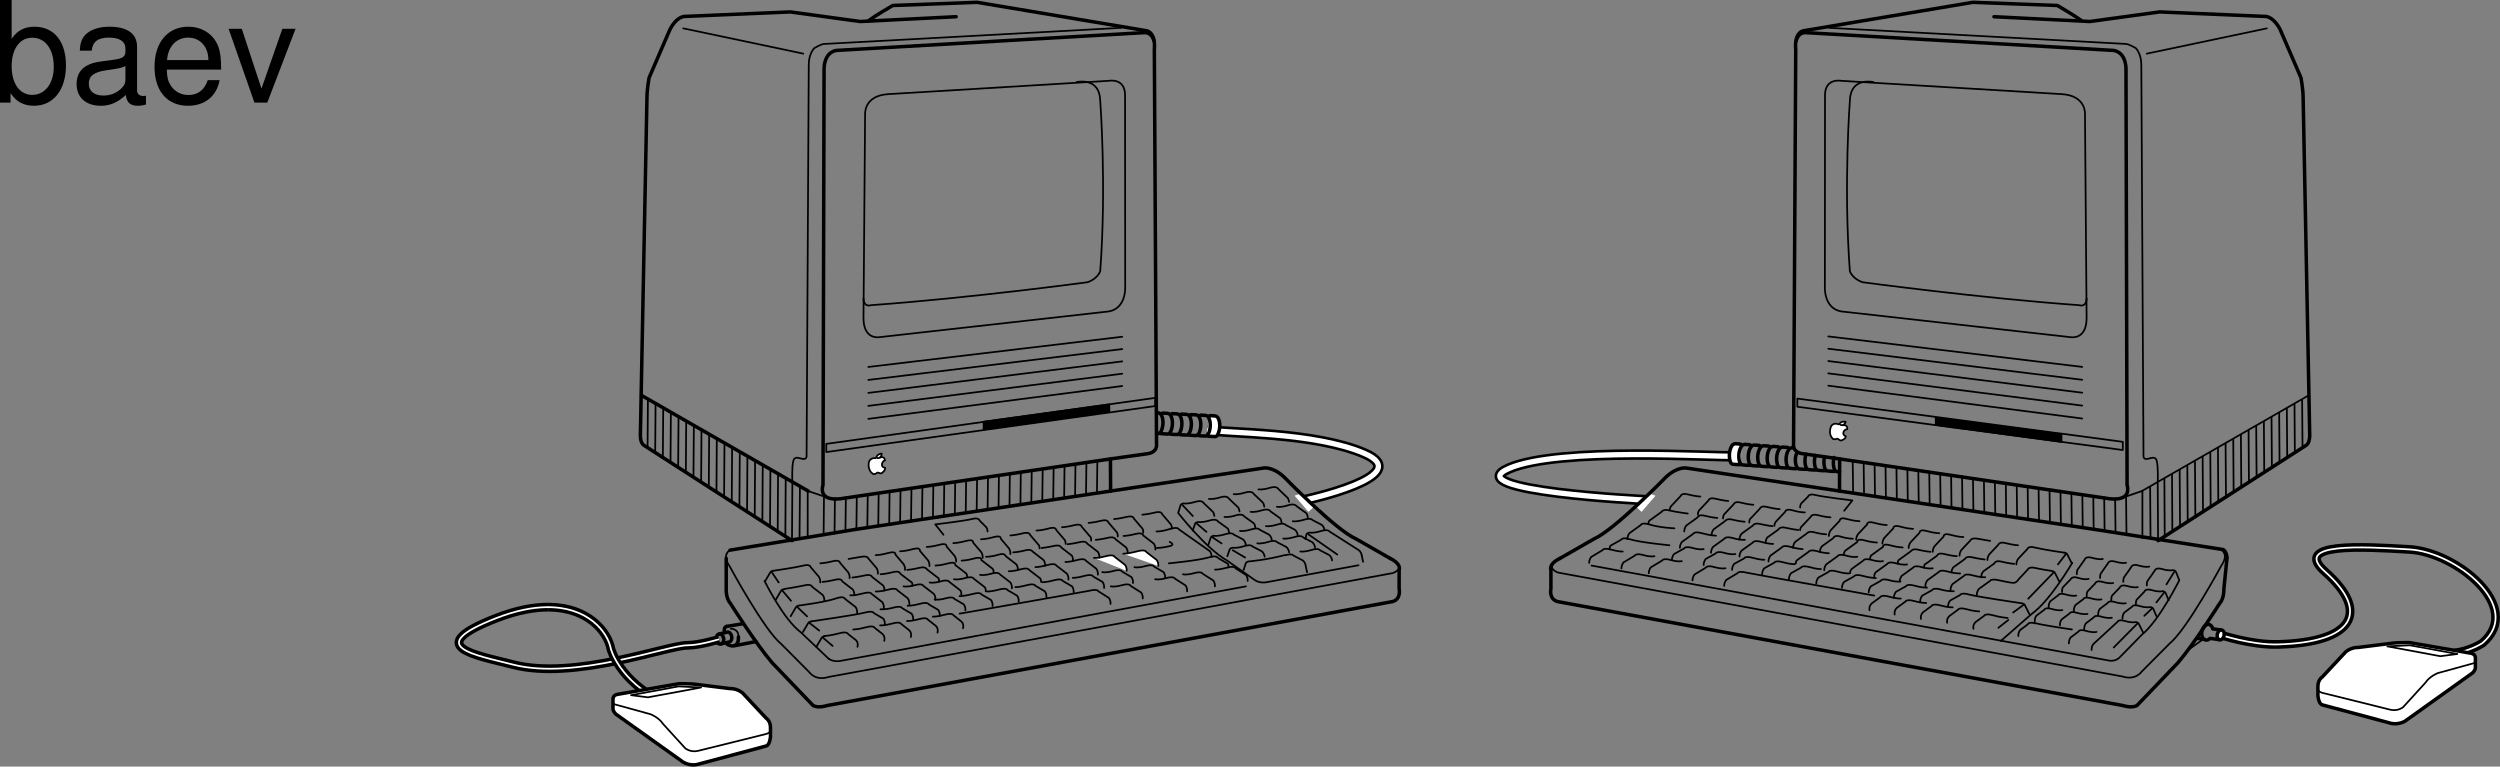 <svg xmlns="http://www.w3.org/2000/svg" xmlns:xlink="http://www.w3.org/1999/xlink" width="355.273" height="108.943"><rect width="100%" height="100%" fill="#808080" stroke="none"/><defs><path id="a" d="M1.078-14.578V0h1.5v-1.344C3.375-.125 4.438.453 5.906.453c2.75 0 4.547-2.25 4.547-5.734 0-3.407-1.687-5.5-4.469-5.5-1.437 0-2.468.547-3.25 1.719v-5.516zm4.578 5.36c1.86 0 3.063 1.624 3.063 4.124 0 2.375-1.235 4-3.063 4-1.781 0-2.922-1.61-2.922-4.062 0-2.469 1.141-4.063 2.922-4.063zm0 0"/><path id="b" d="M10.703-.984c-.187.046-.265.046-.36.046-.577 0-.905-.296-.905-.828v-6.156c0-1.86-1.36-2.86-3.938-2.86-1.547 0-2.766.438-3.484 1.22-.47.546-.672 1.14-.72 2.187h1.688c.141-1.281.891-1.86 2.454-1.86 1.515 0 2.343.547 2.343 1.547v.454c-.015.718-.375.968-1.734 1.156-2.36.297-2.734.375-3.36.64C1.454-4.921.845-4 .845-2.64.844-.734 2.156.453 4.28.453 5.594.453 6.656 0 7.844-1.078 7.954 0 8.484.453 9.562.453c.36 0 .579-.031 1.141-.172zM7.781-3.297c0 .563-.156.89-.656 1.36-.688.625-1.5.937-2.484.937-1.297 0-2.063-.625-2.063-1.688 0-1.093.719-1.656 2.516-1.906 1.781-.25 2.125-.328 2.687-.593zm0 0"/><path id="c" d="M10.266-4.688c0-1.593-.125-2.546-.422-3.328-.688-1.718-2.281-2.765-4.25-2.765-2.907 0-4.797 2.219-4.797 5.687C.797-1.64 2.594.453 5.563.453c2.39 0 4.062-1.36 4.484-3.64H8.359c-.453 1.39-1.406 2.109-2.734 2.109-1.063 0-1.969-.484-2.531-1.36-.39-.609-.531-1.203-.547-2.25ZM2.578-6.046c.14-1.937 1.328-3.187 3-3.187 1.703 0 2.875 1.312 2.875 3.187zm0 0"/><path id="d" d="M5.703 0 9.72-10.484H7.844l-2.969 8.5-2.797-8.5H.203L3.875 0Zm0 0"/></defs><path fill="none" stroke="#000" stroke-linejoin="bevel" stroke-miterlimit="10" stroke-width="1.25" d="M102.166 90.847s-2.73.856-4.48.856c-2.88 0-16 5-24.75 2.75-5.583-1.434-12.887-2.536-2.375-6.625 2.898-1.125 5.367-1.567 7.437-1.547"/><path fill="none" stroke="#fff" stroke-linejoin="bevel" stroke-miterlimit="10" stroke-width=".25" d="M102.166 90.847s-2.73.856-4.48.856c-2.88 0-16 5-24.75 2.75-5.583-1.434-12.887-2.536-2.375-6.625 2.71-1.055 5.046-1.508 7.03-1.543"/><path fill="none" stroke="#000" stroke-miterlimit="10" stroke-width="1.5" d="M233.822 71.07s-26.77-1.29-19.402-4.492c7.152-3.11 29.36-1.594 32-1.75"/><path fill="none" stroke="#fff" stroke-miterlimit="10" stroke-width=".75" d="M233.822 71.07s-26.77-1.29-19.402-4.492c7.152-3.11 29.36-1.594 32-1.75"/><path fill="none" stroke="#000" stroke-linejoin="bevel" stroke-miterlimit="10" stroke-width="1.25" d="M315.564 90.222s4.391 1.453 8.106 1.356c10.918-.286 13.14-4.668 6.746-10.328-4.738-4.2 5.402-3.56 12.004-3.172 6.605.386 16.348 8.18 10.363 13.308 0 0-1.785 1.168-3.96 1.399"/><path fill="none" stroke="#fff" stroke-linejoin="bevel" stroke-miterlimit="10" stroke-width=".25" d="M315.564 90.222s4.391 1.453 8.106 1.356c10.918-.286 13.14-4.668 6.746-10.328-4.738-4.2 5.402-3.56 12.004-3.172 6.605.386 16.348 8.18 10.363 13.308 0 0-1.785 1.168-3.96 1.399"/><path fill="none" stroke="#000" stroke-linecap="round" stroke-linejoin="round" stroke-miterlimit="10" stroke-width=".25" d="m313.936 88.746-.47-.079"/><path fill="none" stroke="#000" stroke-linecap="round" stroke-linejoin="round" stroke-miterlimit="10" stroke-width=".5" d="m313.271 90.843-1.082-.136m3.181.191-1.29-.18m1.512-1.198-1.14-.153m-.001 0c-.07-.32-.258-.563-.515-.621-.422-.098-.875.32-1.016.93-.137.609.09 1.183.512 1.277.222.05.457-.043.648-.235"/><path fill="none" stroke="#000" stroke-linecap="round" stroke-linejoin="round" stroke-miterlimit="10" stroke-width=".25" d="m322.135 4.03-17.059 3.595m-3.652 63.171 2.953-1.011m.078 0v6.683"/><path fill="none" stroke="#000" stroke-linecap="round" stroke-linejoin="round" stroke-miterlimit="10" stroke-width=".5" d="m254.88 63.105.31-56.023c-.231-2.641 1.167-2.72 1.167-2.72L280.361.329 292.37.78s2.313 1.34 3.41 2.137m-40.9 60.188s-.234 1.242 1.477 1.398l5.075.715-.024 4.567"/><path fill="none" stroke="#000" stroke-linecap="round" stroke-linejoin="round" stroke-miterlimit="10" stroke-width=".5" d="m283.365 2.375 13.621.683 9.926-1.363 15.102.644s1.097.043 2.02 1.868l2.952 6.836s.313 1.59.313 2.953l.933 47.867s.036 1.008-.468 1.394l-21.082 13.57"/><path fill="none" stroke="#000" stroke-linecap="round" stroke-linejoin="round" stroke-miterlimit="10" stroke-width=".5" d="M255.268 5.761s.23-1.199 1.398-1.12l43.59 2.519s1.71 0 1.867 2.484l.156 59.285s.852 2.332-2.488 1.946l-38.36-5.657"/><path fill="none" stroke="#000" stroke-linecap="round" stroke-linejoin="round" stroke-miterlimit="10" stroke-width=".25" d="m292.955 13.375-31.297-1.891s-2.308-.457-2.308 2.047l-.02 27.398s-.098 2.906 2.328 3.328l32.59 3.657s2.277.453 2.277-2.73l-.23-28.919s.234-2.695-3.34-2.89zm0 0"/><path fill="none" stroke="#000" stroke-linecap="round" stroke-linejoin="round" stroke-miterlimit="10" stroke-width=".25" d="M266.225 11.664s-3.262-.778-3.34 2.644c0 0-.918 12.035 0 24.242 0 0 .386 1.086 1.785 1.555 0 0 16.805 2.266 30.77 3.262 0 0 1.011.39 1.09-.93"/><path fill="#fff" stroke="#000" stroke-linecap="round" stroke-linejoin="round" stroke-miterlimit="10" stroke-width=".25" d="M261.26 60.304s-.64-.332-1.028.25c0 0-.539 1.09.262 1.828 0 0 .195.063.375.028.176-.04.2-.168.438.039 0 0 .086.117.316.156 0 0 .668-.184.684-.586 0 0-.5-.207-.32-.652 0 0 .19-.41.523-.352 0 0 .144-.715-.688-.582l-.265-.047s.546.192.726-.445c0 0-.625-.172-.918.348"/><path fill="none" stroke="#000" stroke-linecap="round" stroke-linejoin="round" stroke-miterlimit="10" stroke-width=".25" d="m255.42 56.64 46.25 6.149v1.164l-46.25-6.149zm0 0"/><path fill="none" stroke="#000" stroke-linecap="round" stroke-linejoin="round" stroke-miterlimit="10" stroke-width=".5" d="m297.615 75.226 18.324 2.875s.477.234.543 1.164l-.449 4.43s.074 1.32-.625 2.097c0 0-3.62 5.743-5.902 8.391l-5.828 6.082c-.762.418-1.98 0-1.98 0l-80.384-14.781c-1.246-.39-.914-1.817-.914-1.817V81.02c-.304-.977 1.266-1.656 1.266-1.656"/><path fill="none" stroke="#000" stroke-linecap="round" stroke-linejoin="round" stroke-miterlimit="10" stroke-width=".25" d="m313.08 90.843-2.176 1.555m17.172-36.211-23.7 13.598m2.306 7.043-.051-8.207s.11-2.32-.156-3.184c-.313-1.012-1.633.387-1.864-.547L304.3 9.18c0-1.555-.778-2.333-.778-2.333s-.957-.586-1.41-.601l-42.168-2.29"/><path d="M275.084 59.375v1.007l17.871 2.41v-1.085l-17.871-2.332"/><path fill="none" stroke="#000" stroke-linecap="round" stroke-linejoin="round" stroke-miterlimit="10" stroke-width=".25" d="M275.084 59.375v1.007l17.871 2.41v-1.085zm32.543 16.96-.05-8.324m1.136 7.617-.05-8.238m1.14 7.531-.055-8.152m1.145 7.445-.055-8.066m1.14 7.363-.054-7.984m1.144 7.277-.054-7.898m1.14 7.191-.05-7.812m1.136 7.105-.05-7.73m1.14 7.023-.055-7.644m1.141 6.937-.05-7.559m1.14 6.853-.055-7.474m1.141 6.766-.051-7.387m1.141 6.684-.055-7.305m1.141 6.598-.051-7.219m1.14 6.512-.054-7.133m1.14 6.426-.05-7.047m1.14 6.339-.055-6.964m1.142 6.258-.052-6.88m1.141 6.11-.055-6.73m-21.547 19.644-.054-7.21m-3.363 6.589-.055-5.191m-1.5 5.034-.055-4.878m-1.5 4.57-.055-4.726m-1.5 4.57-.05-4.726m-1.505 4.257-.05-4.414m-1.504 4.262-.05-4.418m-1.501 4.262-.054-4.727m-1.501 4.414-.054-4.57m-1.5 4.418-.055-4.574m-1.5 4.418-.05-4.57m-1.505 4.257-.05-4.414m-1.504 4.258-.051-4.727m-1.5 4.418-.055-4.57m-1.5 4.414-.054-4.727m-1.5 4.415-.055-4.57m-1.5 4.261-.05-4.57m-1.505 4.414-.05-4.57m-1.501 4.257-.054-4.566m-1.5 4.414-.055-4.57m-1.5 4.258-.055-4.415m-1.5 4.415-.05-4.57m-1.504 4.26-.051-4.417m-1.504 3.949-.05-4.258m-1.501 4.106-.054-4.418m-1.5 4.261-.055-4.418m-1.5 4.105-.055-4.413"/><path fill="#fff" d="m330.018 100.168 9.558 2.566s1.008.387 2.176-.234l9.633-6.88s.39-.386.39-.738V93.64s.118-.7-.66-.816l-8.742-1.512s-1.633 0-2.254.074l-4.973.621s-.933-.078-1.789.621l-3.34 3.579s-.62.386-.62 1.32v1.32s.078 1.164.62 1.32"/><path fill="none" stroke="#000" stroke-linecap="round" stroke-linejoin="round" stroke-miterlimit="10" stroke-width=".5" d="m330.018 100.167 9.558 2.567s1.008.387 2.176-.234l9.633-6.88s.39-.386.39-.738V93.64s.118-.7-.66-.816l-8.742-1.512s-1.633 0-2.254.074l-4.973.621s-.933-.078-1.789.621l-3.34 3.579s-.62.386-.62 1.32v1.32s.078 1.164.62 1.32zm0 0"/><path fill="none" stroke="#000" stroke-linecap="round" stroke-linejoin="round" stroke-miterlimit="10" stroke-width=".25" d="m351.775 94.183-5.363 1.477s-1.164.468-1.707 1.324l-3.187 3.496s-.7.621-1.786.387l-9.714-2.41s-.622-.153-.622-.543m13.055-6.215 6.758 1.242-2.406.312-7.54-1.398zm0 0"/><path fill="#fff" d="M315.42 90.921c.266.063.55-.199.637-.582.086-.382-.055-.742-.32-.8-.262-.063-.548.199-.634.582-.09.382.055.742.317.8"/><path fill="none" stroke="#000" stroke-linecap="round" stroke-linejoin="round" stroke-miterlimit="10" stroke-width=".5" d="M315.42 90.921c.266.063.55-.199.637-.582.086-.382-.055-.742-.32-.8-.262-.063-.548.199-.634.582-.09.382.055.742.317.8zm0 0"/><path fill="#fff" d="m234.404 70.136.856.309-1.98 2.293-.817-.778 1.941-1.824"/><path fill="none" stroke="#000" stroke-linecap="round" stroke-linejoin="round" stroke-miterlimit="10" stroke-width=".5" d="M236.775 67.765c1.711-1.555 2.953-1.242 2.953-1.242l57.887 8.703m-75.949 4.137 4.871-2.79c2.867-1.238 10.238-8.808 10.238-8.808"/><path fill="#fff" stroke="#000" stroke-linecap="round" stroke-linejoin="round" stroke-miterlimit="10" stroke-width=".5" d="M247.37 65.933s0 .098-.24.098c-.237 0-.718-.047-.718-.047s-.316.02-.434-.195c-.285-.528-.343-1.711.145-2.446.195-.289.48-.289.48-.289l.72.051s.097 0 .144.191"/><path fill="none" stroke="#000" stroke-linecap="round" stroke-linejoin="round" stroke-miterlimit="10" stroke-width=".5" d="M248.713 66.03s0 .095-.238.095c-.239 0-.72-.047-.72-.047s-.316.023-.433-.192c-.289-.527-.344-1.715.145-2.445.191-.29.48-.29.48-.29l.719.048s.098 0 .145.191"/><path fill="none" stroke="#000" stroke-linecap="round" stroke-linejoin="round" stroke-miterlimit="10" stroke-width=".5" d="M250.057 66.125s0 .097-.239.097c-.242 0-.718-.05-.718-.05s-.317.023-.434-.188c-.29-.531-.344-1.715.145-2.45.19-.288.48-.288.48-.288l.719.05s.093 0 .144.192"/><path fill="none" stroke="#000" stroke-linecap="round" stroke-linejoin="round" stroke-miterlimit="10" stroke-width=".5" d="M251.4 66.222s0 .098-.242.098c-.238 0-.715-.05-.715-.05s-.316.022-.433-.192c-.29-.528-.348-1.715.144-2.446.192-.289.477-.289.477-.289l.722.047s.094 0 .141.192"/><path fill="none" stroke="#000" stroke-linecap="round" stroke-linejoin="round" stroke-miterlimit="10" stroke-width=".5" d="M252.744 66.32s0 .094-.242.094c-.238 0-.719-.047-.719-.047s-.312.02-.43-.196c-.289-.523-.347-1.71.141-2.445.195-.285.484-.285.484-.285l.715.047s.098 0 .145.191"/><path fill="none" stroke="#000" stroke-linecap="round" stroke-linejoin="round" stroke-miterlimit="10" stroke-width=".5" d="M254.088 66.414s0 .093-.242.093c-.239 0-.72-.047-.72-.047s-.315.024-.433-.19c-.285-.528-.343-1.712.145-2.446.195-.29.48-.29.48-.29l.72.048s.097 0 .144.195"/><path fill="none" stroke="#000" stroke-linecap="round" stroke-linejoin="round" stroke-miterlimit="10" stroke-width=".5" d="M255.432 66.507s0 .098-.243.098c-.238 0-.718-.047-.718-.047s-.317.02-.434-.191c-.285-.532-.344-1.715.145-2.45.191-.285.48-.285.48-.285h.145"/><path fill="none" stroke="#000" stroke-linecap="round" stroke-linejoin="round" stroke-miterlimit="10" stroke-width=".5" d="M256.771 66.605s0 .094-.238.094c-.242 0-.719-.047-.719-.047s-.316.023-.433-.192c-.266-.488-.383-1.421 0-2.156"/><path fill="none" stroke="#000" stroke-linecap="round" stroke-linejoin="round" stroke-miterlimit="10" stroke-width=".5" d="M258.115 66.699s0 .097-.238.097c-.242 0-.719-.046-.719-.046s-.316.023-.433-.192c-.239-.433-.32-1.316-.067-2.02"/><path fill="none" stroke="#000" stroke-linecap="round" stroke-linejoin="round" stroke-miterlimit="10" stroke-width=".5" d="M259.459 66.796s0 .098-.242.098c-.239 0-.719-.05-.719-.05s-.312.023-.43-.192c-.226-.414-.312-1.242-.093-1.934"/><path fill="none" stroke="#000" stroke-linecap="round" stroke-linejoin="round" stroke-miterlimit="10" stroke-width=".5" d="M260.803 66.894s0 .094-.242.094c-.239 0-.72-.047-.72-.047s-.312.023-.433-.191c-.21-.395-.3-1.16-.12-1.829"/><path fill="none" stroke="#000" stroke-linecap="round" stroke-linejoin="round" stroke-miterlimit="10" stroke-width=".5" d="M261.42 67.015c-.238 0-.234.024-.234.024s-.317.023-.434-.196c-.215-.394-.3-1.16-.125-1.828"/><path fill="none" stroke="#000" stroke-miterlimit="10" stroke-width="1.5" d="M185.408 71.07s15.899-3.414 8.528-6.617c-7.149-3.11-19.805-2.836-22.399-3.36"/><path fill="none" stroke="#fff" stroke-miterlimit="10" stroke-width=".75" d="M185.408 71.07s15.899-3.414 8.528-6.617c-7.149-3.11-19.805-2.836-22.399-3.36"/><path fill="none" stroke="#000" stroke-linecap="round" stroke-linejoin="round" stroke-miterlimit="10" stroke-width=".25" d="m97.1 4.03 17.054 3.595m3.653 63.171-2.95-1.011m-.077 0v6.683"/><path fill="none" stroke="#000" stroke-linecap="round" stroke-linejoin="round" stroke-miterlimit="10" stroke-width=".5" d="m164.353 63.105-.312-56.023c.234-2.641-1.168-2.72-1.168-2.72L138.869.329 126.865.78s-2.316 1.34-3.41 2.137m40.898 60.188s.231 1.242-1.48 1.398l-5.07.715.023 4.567"/><path fill="none" stroke="#000" stroke-linecap="round" stroke-linejoin="round" stroke-miterlimit="10" stroke-width=".5" d="m135.87 2.375-13.622.683-9.93-1.363-15.101.644s-1.098.043-2.02 1.868l-2.953 6.836s-.308 1.59-.308 2.953l-.934 47.867s-.04 1.008.465 1.394l21.082 13.57"/><path fill="none" stroke="#000" stroke-linecap="round" stroke-linejoin="round" stroke-miterlimit="10" stroke-width=".5" d="M163.963 5.761s-.23-1.199-1.399-1.12l-43.59 2.519s-1.71 0-1.867 2.484l-.152 59.285s-.855 2.332 2.484 1.946l38.364-5.657"/><path fill="none" stroke="#000" stroke-linecap="round" stroke-linejoin="round" stroke-miterlimit="10" stroke-width=".25" d="m126.28 13.375 31.292-1.891s2.309-.457 2.309 2.047l.02 27.398s.097 2.906-2.329 3.328l-32.59 3.657s-2.273.453-2.273-2.73l.23-28.919s-.238-2.695 3.34-2.89zm0 0"/><path fill="none" stroke="#000" stroke-linecap="round" stroke-linejoin="round" stroke-miterlimit="10" stroke-width=".25" d="M153.006 11.664s3.265-.778 3.344 2.644c0 0 .918 12.035 0 24.242 0 0-.391 1.086-1.79 1.555 0 0-16.8 2.266-30.769 3.262 0 0-1.012.39-1.09-.93"/><path fill="#fff" stroke="#000" stroke-linecap="round" stroke-linejoin="round" stroke-miterlimit="10" stroke-width=".25" d="M124.4 65.113s-.683-.133-.922.554c0 0-.273 1.223.657 1.708 0 0 .199.007.36-.079.163-.09.151-.226.425-.093 0 0 .11.09.34.058 0 0 .597-.375.523-.777 0 0-.527-.055-.449-.543 0 0 .09-.457.422-.5 0 0-.024-.742-.79-.367l-.265.035s.57.023.598-.652c0 0-.633.015-.801.609"/><path fill="none" stroke="#000" stroke-linecap="round" stroke-linejoin="round" stroke-miterlimit="10" stroke-width=".25" d="m164.17 56.539-46.75 6.539v1.164l46.75-6.54zm-4.692-1.684-36.082 4.668zm0 0"/><path fill="none" stroke="#000" stroke-linecap="round" stroke-linejoin="round" stroke-miterlimit="10" stroke-width=".5" d="M103.201 79.343v4.352s-.078 1.32.621 2.097c0 0 3.621 5.743 5.906 8.391l5.825 6.082c.761.418 1.98 0 1.98 0l80.387-14.781c1.242-.39.91-1.817.91-1.817V81.02c.305-.977-1.262-1.656-1.262-1.656m-93.824-1.184 17.871-2.954"/><path fill="none" stroke="#000" stroke-linecap="round" stroke-linejoin="round" stroke-miterlimit="10" stroke-width=".25" d="M198.658 80.238c.582.777-.738 1.203-.738 1.203l-80.188 14.766c-1.882.605-2.742-.7-2.742-.7l-3.96-3.98c-2.434-1.953-7.348-11.067-7.348-11.067-1.18-1.695.062-2.28.062-2.28"/><path fill="none" stroke="#000" stroke-linecap="round" stroke-linejoin="round" stroke-miterlimit="10" stroke-width=".5" d="m91.158 56.187 23.7 13.598"/><path fill="none" stroke="#000" stroke-linecap="round" stroke-linejoin="round" stroke-miterlimit="10" stroke-width=".25" d="m112.549 76.828.055-8.207s-.114-2.32.152-3.184c.312-1.012 1.633.387 1.867-.547l.309-55.71c0-1.555.777-2.333.777-2.333s.957-.586 1.41-.601l42.168-2.29"/><path d="M157.65 57.472v1.012l-17.87 2.531V59.93l17.87-2.457"/><path fill="none" stroke="#000" stroke-linecap="round" stroke-linejoin="round" stroke-miterlimit="10" stroke-width=".25" d="M157.65 57.472v1.012l-17.87 2.531V59.93zm-46.047 18.863.055-8.324m-1.14 7.617.05-8.238m-1.14 7.531.054-8.152m-1.14 7.445.05-8.066m-1.14 7.363.055-7.984m-1.141 7.277.05-7.898m-1.14 7.191.055-7.812m-1.141 7.105.051-7.73m-1.141 7.023.055-7.644m-1.141 6.937.051-7.559m-1.14 6.853.054-7.474m-1.14 6.766.05-7.387m-1.14 6.684.054-7.305m-1.14 6.598.055-7.219m-1.145 6.512.055-7.133m-1.141 6.426.05-7.047m-1.14 6.339.055-6.964m-1.141 6.258.051-6.88m-1.137 6.11.051-6.73m21.547 19.644.055-7.21m3.367 6.589.05-5.191m1.505 5.034.05-4.878m1.5 4.57.055-4.726m1.5 4.57.055-4.726m1.5 4.257.054-4.414m1.5 4.262.051-4.418m1.505 4.262.05-4.727m1.5 4.414.055-4.57m1.5 4.418.054-4.574m1.501 4.418.054-4.57m1.5 4.257.05-4.414m1.505 4.258.05-4.727m1.504 4.418.051-4.57m1.5 4.414.055-4.727m1.5 4.415.055-4.57m1.499 4.261.055-4.57m1.5 4.414.051-4.57m1.504 4.257.05-4.566m1.505 4.414.05-4.57m1.5 4.258.055-4.415m1.5 4.415.055-4.57m1.5 4.26.054-4.417m1.5 3.949.051-4.258m1.504 4.106.05-4.418m1.501 4.261.055-4.418m1.5 4.105.054-4.413m37.113 14.801-13.105 2.418s-.824.183-1.582-.278l-4.008-2.824c-2.941-1.644-6.933-6.746-6.933-6.746l.336-1.086c.085-.254.468-.273.468-.273s.492.125 1.63-.223c.976-.3 1.175.152 1.175.152l1.312 1.254s.145.098.227.594m-8.18 4.559s.766-.004 1.887-.278c.793-.195-.055-.582-.055-.582m-1.875-1.5s.442.11 1.961-.355c1.11-.344 1.239.078 1.239.078l4.379 3.086s.28.312.234.855m-54.363 14.473-4.032-3.828c-2.43-1.797-5.125-7.27-5.125-7.27m1.286-1.449s3.164-.453 4.28-.738c.915-.235.993.23.993.23l1.125 1.32s.281.313.234.856m.008-2.719s.695-.023 1.817-.308c.914-.235.988.23.988.23l1.125 1.32s.285.313.234.856m-.144-2.719 1.816-.312c.906-.153.988.234.988.234l1.125 1.32s.286.313.235.856m-.309-2.641s.7 0 1.817-.312c1.113-.309.988.234.988.234l1.125 1.32s.281.313.234.856m-.695-2.645s.7 0 1.816-.308c1.114-.313.989.234.989.234l1.125 1.32s.28.309.234.856m-.379-2.723s.7 0 1.816-.308c1.114-.313.989.234.989.234l1.125 1.32s.281.309.234.852m-.387-2.64s.7 0 1.817-.31c1.117-.312.988.231.988.231l1.125 1.32s.285.313.234.856m-.23-2.641s.7 0 1.816-.312c1.118-.309.989.234.989.234l1.125 1.32s.28.313.234.856m.004-2.641s.695-.027 1.816-.312c.914-.235.989.234.989.234l1.125 1.32s.254.196.218.582m-.433-2.523s.699.004 1.816-.312c.957-.274.988.234.988.234l1.125 1.32s.25.235.211.66m-.523-2.371s.695-.023 1.816-.308c.91-.235.989.23.989.23l1.12 1.32s.266.118.216.66m-.356-2.523s.695-.023 1.813-.308c.918-.235.988.23.988.23l1.129 1.32s.258.157.207.7m-.516-2.485s.696-.039 1.817-.312c.953-.23.988.234.988.234l1.125 1.32s.258.157.21.7"/><path fill="none" stroke="#000" stroke-linecap="round" stroke-linejoin="round" stroke-miterlimit="10" stroke-width=".25" d="M162.342 73.14s.695-.027 1.816-.312c.914-.235.988.234.988.234l1.125 1.32s.293.196.243.739m-.403 4.933s4.157-.387 5.711-.855c1.114-.332 1.239.078 1.239.078l1.328.777s.23.04.18.582"/><path fill="none" stroke="#000" stroke-linecap="round" stroke-linejoin="round" stroke-miterlimit="10" stroke-width=".25" d="M172.674 80.949s.543.039 1.66-.274c1.113-.308 1.234.078 1.234.078l1.496.954s.286.308.235.855m-9.188-.953s.45.156 1.567-.156c1.117-.309 1.234.078 1.234.078l1.5.953s.281.308.234.851m-8.484-1.027s.453.156 1.566-.156c1.118-.313 1.239.078 1.239.078l1.496.953s.281.309.234.852m-10.84-.715s.45.152 1.567-.156c1.117-.313 1.234.078 1.234.078l1.5.949s.281.312.235.855m-26.02 2.157s17.84-3.11 18.473-3.262c1.125-.277 1.238.078 1.238.078l1.496.95s.281.312.234.855"/><path fill="none" stroke="#000" stroke-linecap="round" stroke-linejoin="round" stroke-miterlimit="10" stroke-width=".25" d="M161.209 80.597s.45.156 1.566-.152c1.118-.313 1.235.078 1.235.078l1.332.773s.281.313.234.856m-8.937-.856s.453.157 1.566-.152c1.117-.312 1.238.074 1.238.074l1.328.778s.282.312.235.855m-8.559-.738s.54.039 1.656-.274c1.114-.308 1.235.078 1.235.078l1.332.778s.281.312.234.855m-8.824-.816s.578.039 1.691-.27c1.118-.312 1.239.078 1.239.078l1.328.778s.285.308.234.851m-8.285-.738s.5.04 1.617-.27c1.117-.312 1.235.079 1.235.079l1.328.777s.285.309.238.852m-8.477-.817s.618.04 1.735-.27c1.117-.312 1.234.079 1.234.079l1.332.777s.282.309.23.852"/><path fill="#fff" stroke="#000" stroke-linecap="round" stroke-linejoin="round" stroke-miterlimit="10" stroke-width=".25" d="M159.63 78.695s.895-.04 2.013-.352c1.113-.308 1.234.078 1.234.078l1.488 1.149s.281.308.235.851m-9.141-1.144s.574.078 1.691-.235c1.118-.308 1.235.079 1.235.079l1.488 1.148s.281.309.234.852"/><path fill="none" stroke="#000" stroke-linecap="round" stroke-linejoin="round" stroke-miterlimit="10" stroke-width=".25" d="M151.404 79.859s.543.039 1.657-.27c1.117-.312 1.238.078 1.238.078l1.484 1.145s.281.309.235.855m-8.875-1.07s.625 0 1.738-.308c1.113-.313 1.234.078 1.234.078l1.488 1.144s.282.309.231.856m-8.473-1.187s.54.038 1.657-.27c1.117-.313 1.234.078 1.234.078l1.488 1.144s.227.098.192.524m-8.657-.969s.453.152 1.567-.156c1.117-.313 1.238.078 1.238.078l1.484 1.144s.286.313.235.856m15.863-7.442s.695-.023 1.816-.308c.915-.234.989.234.989.234l1.484 1.145s.281.308.235.851m-8.458-1.375s.692-.039 1.813-.312c.797-.195.992.234.992.234l1.485 1.145s.28.308.234.855m-8.543-1.301s.691-.05 1.816-.312c.832-.195.989.234.989.234l1.484 1.145s.281.312.234.855"/><path fill="none" stroke="#000" stroke-linecap="round" stroke-linejoin="round" stroke-miterlimit="10" stroke-width=".25" d="M148.01 77.878s.687-.058 1.812-.308c.871-.195.992.23.992.23l1.485 1.145s.219.215.168.758M143.99 78.5s.696-.024 1.817-.31c.754-.194.988.231.988.231l1.484 1.149s.282.308.235.851m-8.387-1.301s.707.036 1.816-.308c.88-.273.989.23.989.23l1.484 1.149s.281.309.234.851m-12.086 6.586s.582.04 1.696-.27c1.117-.312 1.238.079 1.238.079l1.086.855s.441.31.273.989m-7.961-1.028s.618.04 1.735-.273 1.234.078 1.234.078l1.09.856s.441.308.273.988m-8.156-1.027s.656.039 1.774-.274c1.113-.309 1.234.078 1.234.078l1.09.856s.437.308.273.992m-8.191-1.07s.7 0 1.816-.313c1.114-.309 1.235.078 1.235.078l1.09.856s.437.312.27.992m-8.536-.68s1.02-.078 2.133-.39c1.117-.31 1.238.078 1.238.078l1.09.855s.437.309.27.988m14.503-7.207s.778 0 1.895-.308c1.113-.313 1.234.078 1.234.078l1.332.777s.281.309.23.856m-8.23-.934s.453.156 1.57-.156c1.114-.313 1.235.078 1.235.078l1.328.777s.285.313.234.856"/><path fill="none" stroke="#000" stroke-linecap="round" stroke-linejoin="round" stroke-miterlimit="10" stroke-width=".25" d="M128.975 86.078s.656.039 1.773-.274c1.117-.312 1.234.078 1.234.078l1.332.778s.282.308.235.855m-8.426-.933s.73.078 1.848-.235c1.113-.308 1.234.078 1.234.078l1.328.778s.285.312.235.855m-14.395.234s6.457-.933 7.57-1.246c1.118-.308 1.239.079 1.239.079l1.328.777s.281.312.234.855m9.824-6.449s.453.156 1.567-.156c1.117-.313 1.238.078 1.238.078l1.484 1.145s.297.214.22.644m-7.97-1.246s.454.156 1.567-.156c1.117-.309 1.238.078 1.238.078l1.484 1.144s.266.141.215.684m-8.203-1.203s.45.152 1.567-.156c1.117-.313 1.234.078 1.234.078l1.488 1.144s.281.309.235.856m-8.477-1.188s.695.04 1.813-.27c1.113-.312 1.234.079 1.234.079l1.484 1.144s.285.313.239.856m-8.391-1.262s.695.04 1.809-.273c1.117-.309 1.238.078 1.238.078l1.484 1.144s.281.313.235.856m-11.97-.367s3.696-.47 5.223-1.012c1.094-.39 1.235.078 1.235.078l1.484 1.145s.285.312.235.855m14.851-7.438s.7 0 1.817-.312c1.117-.313.988.234.988.234l1.484 1.145s.305.137.258.68m-8.262-1.047s.7 0 1.817-.313c1.117-.308.988.235.988.235l1.484 1.144s.235.059.188.602"/><path fill="none" stroke="#000" stroke-linecap="round" stroke-linejoin="round" stroke-miterlimit="10" stroke-width=".25" d="M128.928 80.988s.691-.04 1.812-.313c.797-.195.992.235.992.235l1.485 1.144s.27.059.222.602m-8.296-1.047s.691-.027 1.812-.313c.914-.23.988.235.988.235l1.489 1.144s.273.02.226.567m-8.523-1.168s.691-.059 1.816-.309c.871-.195.988.23.988.23l1.485 1.15s.3.21.25.757m-8.789-1.207s.691-.035 1.816-.309c.953-.234.988.23.988.23l1.485 1.145s.281.313.234.856m-9.976-.91s1.879-.293 3.004-.543c.87-.196.988.234.988.234l1.484 1.144s.281.31.235.852m-7.426-4.019.945 1.398m-.726-1.668s-.348 0-.489.27l-.734 1.242m2.527 1.379 1.168 1.382m-.949-1.652s-.348 0-.488.27l-.735 1.246m3.129 1.086 1.332 1.261m-1.117-1.535s-.348 0-.488.274l-.73 1.242m2.741 1.012 1.317 1.03m-1.098-1.304s-.347 0-.488.274l-.734 1.242m2.914.856 1.308 1.109m-1.09-1.383s-.347 0-.488.273l-.734 1.242"/><path fill="#fff" d="m184.826 70.136-.855.309 1.98 2.293.817-.778-1.942-1.824"/><path fill="none" stroke="#000" stroke-linecap="round" stroke-linejoin="round" stroke-miterlimit="10" stroke-width=".5" d="M182.455 67.765c-1.707-1.555-2.953-1.242-2.953-1.242l-57.887 8.703m75.953 4.137-4.875-2.79c-2.867-1.238-10.238-8.808-10.238-8.808"/><path fill="none" stroke="#000" stroke-linecap="round" stroke-linejoin="round" stroke-miterlimit="10" stroke-width=".25" d="M140.334 75.527c0-.543-.273-.7-.273-.7l-.856-.855s-.117-.465-1.008-.23c-1.097.285-5.285.777-5.285.777l1.164 1.473"/><path fill="none" stroke="#000" stroke-linecap="round" stroke-linejoin="round" stroke-miterlimit="10" stroke-width=".5" d="m104.33 91.777 3.09-.606m-1.875-2.531-2.277.38m.027 2.491c.113.16.723.324.91.281.559-.128.746-.5.734-1.277"/><path fill="none" stroke="#000" stroke-linecap="round" stroke-linejoin="round" stroke-miterlimit="10" stroke-width=".25" d="M104.94 90.515s.12-1.12-1.087-1.168"/><path fill="none" stroke="#000" stroke-linecap="round" stroke-linejoin="round" stroke-miterlimit="10" stroke-width=".5" d="M103.268 89.02c-.282.065-.399.308-.313.894m-.762.187 1.153-.266c.277-.062.558.2.636.586.078.383-.082.746-.355.813l-1.156.262"/><path fill="none" stroke="#000" stroke-linecap="round" stroke-linejoin="round" stroke-miterlimit="10" stroke-width=".5" d="M101.97 91.32c.13.265.41.2.5.176.274-.063.438-.426.36-.813-.078-.387-.363-.644-.637-.582-.308.07-.332.266-.351.445"/><path fill="none" stroke="#000" stroke-linecap="round" stroke-linejoin="round" stroke-miterlimit="10" stroke-width=".25" d="m168.064 71.796 1.442 1.532m24.199 6.504-.187-.883m-17.372-6.278c-.078-.492-.226-.593-.226-.593l-1.313-1.25s-.199-.453-1.175-.157c-1.137.348-1.63.227-1.63.227m7.864 1.098c-.082-.493-.223-.594-.223-.594l-1.312-1.254s-.203-.453-1.18-.152c-1.137.347-1.629.222-1.629.222m7.864 1.102c-.079-.496-.223-.594-.223-.594l-1.313-1.254s-.203-.453-1.18-.152c-1.136.347-1.628.222-1.628.222m-8.727 4.898 1.336 1.142m3.219.089c-.082-.496-.227-.597-.227-.597l-1.351-.965s-.2-.453-1.176-.152c-1.137.347-1.633.222-1.633.222s-.379.02-.465.274l-.316.945m8.894-.449c-.082-.496-.226-.594-.226-.594l-1.352-.969s-.203-.453-1.18-.152c-1.136.348-1.628.223-1.628.223m8.11.769c-.079-.496-.224-.598-.224-.598l-1.351-.964s-.203-.454-1.18-.153c-1.137.348-1.629.227-1.629.227m8.11.765c-.078-.496-.227-.597-.227-.597l-1.351-.965s-.286-.445-1.176-.152c-1.125.37-1.63.222-1.63.222m-9.112 4.383 1.246.828m3.445.18c-.09-.563-.422-.762-.422-.762l-1.305-.683s-.187-.344-1.164-.047c-1.136.347-1.625.226-1.625.226s-.382.02-.468.274l-.32.941m8.995-.633c-.093-.566-.425-.761-.425-.761l-1.305-.684s-.184-.348-1.16-.047c-1.137.348-1.63.223-1.63.223m8.208.586c-.094-.567-.422-.762-.422-.762l-1.305-.684s-.187-.347-1.164-.05c-1.136.347-1.629.226-1.629.226m8.336.578c-.093-.566-.422-.765-.422-.765l-1.308-.68s-.184-.348-1.16-.05c-1.137.347-1.63.226-1.63.226m2.227 1.871 4.094 2.86"/><path fill="none" stroke="#000" stroke-linecap="round" stroke-linejoin="round" stroke-miterlimit="10" stroke-width=".25" d="M193.518 78.949c-.09-.567-.422-.762-.422-.762l-4.192-2.676s-.183-.347-1.16-.047c-1.137.348-1.629.223-1.629.223s-.379.02-.465.273l-.129.657m-2.328 1.867c-.09-.567-.422-.766-.422-.766l-1.308-.68s-.184-.347-1.156-.05c-1.141.347-1.633.226-1.633.226"/><path fill="none" stroke="#000" stroke-linecap="round" stroke-linejoin="round" stroke-miterlimit="10" stroke-width=".25" d="M186.88 77.796c-.09-.562-.421-.761-.421-.761l-1.305-.684s-.183-.344-1.16-.047c-1.137.348-1.629.227-1.629.227m6.942 3.105c-.094-.562-.422-.761-.422-.761l-1.309-.684s-.183-.344-1.16-.047c-1.137.348-1.629.227-1.629.227m.957 2.949-.18-.848m-.011-.07c-.094-.567-.422-.762-.422-.762l-1.309-.683s-.183-.348-1.16-.047m-.047-.035c-2.726.722-5.105.906-5.105.906m2.21-.676c-.09-.566-.421-.766-.421-.766l-1.309-.683s-.183-.344-1.16-.047c-1.137.348-1.629.226-1.629.226s-.379.02-.465.274l-.32.941m.77-.851 1.757 1.031m.567.55s-.383.02-.469.274l-.316.942m.335 2.332-57.67 10.601s-.825.184-1.582-.277m102.885-13.485c-.582.778.739 1.204.739 1.204l80.191 14.765c1.879.606 2.738-.699 2.738-.699l3.961-3.98c2.434-1.954 7.348-11.067 7.348-11.067 1.18-1.695-.063-2.281-.063-2.281"/><path fill="none" stroke="#000" stroke-linecap="round" stroke-linejoin="round" stroke-miterlimit="10" stroke-width=".25" d="M286.045 82.828s-.313 0-1.984-.368c-1.106-.246-1.243.079-1.243.079l-1.59 1.144s-.308.309-.308.856m10.68-3.403s-1.325-.183-2.43-.433c-.852-.196-1.008.234-1.008.234l-1.305 1.39s-.312.563-.812.5m5.719-1.397-3.532 3.648m3.336-3.922s.348 0 .465.273l.625 1.242m16.305-1.379-1.086 1.75"/><path fill="none" stroke="#000" stroke-linecap="round" stroke-linejoin="round" stroke-miterlimit="10" stroke-width=".25" d="m284.334 91.085 4.375-3.832c2.59-1.796 5.777-7.27 5.777-7.27m-1.16-1.448s-3.12-.453-4.215-.739c-.894-.23-1.011.235-1.011.235l-1.243 1.32s-.312.313-.312.856m.235-2.719s-.692-.028-1.786-.313c-.894-.234-1.012.235-1.012.235l-1.242 1.32s-.312.309-.312.855m.39-2.718s-.672-.121-1.789-.313c-.894-.156-1.008.235-1.008.235l-1.246 1.32s-.308.308-.308.855m.543-2.644s-.7 0-1.785-.309c-1.09-.312-1.012.23-1.012.23l-1.242 1.325s-.313.309-.313.851m.934-2.64s-.7 0-1.79-.313c-1.085-.308-1.007.235-1.007.235l-1.246 1.32s-.309.313-.309.856m.621-2.719s-.699 0-1.785-.313c-1.09-.308-1.012.235-1.012.235l-1.242 1.32s-.312.312-.312.855m.62-2.64s-.698 0-1.784-.313c-1.09-.308-1.012.235-1.012.235l-1.242 1.32s-.313.309-.313.855m.469-2.644s-.7 0-1.789-.309c-1.086-.312-1.008.235-1.008.235l-1.246 1.32s-.309.309-.309.852m.231-2.641s-.691-.023-1.785-.309c-.895-.234-1.012.23-1.012.23l-1.242 1.325s-.274.191-.274.578m.664-2.523s-.703.008-1.789-.313c-.933-.27-1.007.235-1.007.235l-1.246 1.32s-.274.234-.274.664m.742-2.371s-.695-.027-1.789-.313c-.894-.23-1.012.235-1.012.235l-1.242 1.32s-.273.117-.273.66m.586-2.523s-.696-.028-1.79-.313c-.894-.23-1.007.235-1.007.235l-1.246 1.32s-.27.156-.27.7m.739-2.485s-.692-.04-1.79-.313c-.933-.234-1.011.235-1.011.235l-1.242 1.32s-.27.152-.27.7m.348-2.567s-.692-.024-1.785-.309c-.895-.234-1.012.23-1.012.23l-1.242 1.325s-.313.191-.313.734"/><path fill="none" stroke="#000" stroke-linecap="round" stroke-linejoin="round" stroke-miterlimit="10" stroke-width=".25" d="M239.85 72.98s-1.625-.191-2.723-.469c-.774-.191-1.008.235-1.008.235l-1.59 1.148s-.277.059-.277.602"/><path fill="none" stroke="#000" stroke-linecap="round" stroke-linejoin="round" stroke-miterlimit="10" stroke-width=".25" d="M237.943 75.078s-2.058-.078-3.535-.543c-1.078-.344-1.242.078-1.242.078l-1.586 1.144s-.312.309-.312.856"/><path fill="none" stroke="#000" stroke-linecap="round" stroke-linejoin="round" stroke-miterlimit="10" stroke-width=".25" d="M237.244 77.488s-4.117-.39-5.633-.856c-1.082-.336-1.242.078-1.242.078l-1.398.778s-.235.039-.235.582"/><path fill="none" stroke="#000" stroke-linecap="round" stroke-linejoin="round" stroke-miterlimit="10" stroke-width=".25" d="M230.603 78.378s-.546.04-1.632-.27c-1.09-.312-1.243.079-1.243.079l-1.582.95s-.312.312-.312.855m9.273-.953s-.464.156-1.55-.153c-1.09-.312-1.246.078-1.246.078l-1.583.95s-.308.312-.308.855m8.574-1.027s-.465.152-1.555-.157c-1.086-.312-1.242.079-1.242.079l-1.582.949s-.312.312-.312.855m10.906-.718s-.465.156-1.555-.157c-1.086-.308-1.242.078-1.242.078l-1.582.954s-.309.312-.309.855m25.825 2.156s-17.563-3.11-18.184-3.265c-1.098-.274-1.242.078-1.242.078l-1.582.953s-.313.308-.313.855"/><path fill="none" stroke="#000" stroke-linecap="round" stroke-linejoin="round" stroke-miterlimit="10" stroke-width=".25" d="M242.103 78.03s-.468.157-1.554-.155c-1.09-.31-1.242.078-1.242.078l-1.403.777s-.308.309-.308.855m9.011-.855s-.464.156-1.55-.156c-1.09-.313-1.246.078-1.246.078l-1.399.777s-.309.313-.309.856m8.625-.739s-.546.04-1.632-.273c-1.09-.309-1.243.078-1.243.078l-1.402.777s-.308.313-.308.856m8.894-.817s-.582.04-1.668-.273c-1.09-.309-1.242.078-1.242.078l-1.399.778s-.312.312-.312.855m8.352-.738s-.504.039-1.594-.274c-1.086-.308-1.242.078-1.242.078l-1.399.778s-.308.312-.308.855m8.546-.816s-.62.039-1.71-.274c-1.086-.308-1.243.078-1.243.078l-1.398.778s-.313.312-.313.855m-14.257-6.8s-.895-.036-1.98-.348c-1.09-.313-1.243.078-1.243.078L239.037 77s-.309.312-.309.855m9.239-1.145s-.582.079-1.668-.234c-1.09-.312-1.242.078-1.242.078l-1.59 1.145s-.313.312-.313.855m8.816-1.262s-.546.04-1.632-.273c-1.086-.309-1.242.078-1.242.078l-1.59 1.145s-.309.312-.309.855m8.969-1.067s-.621 0-1.71-.312c-1.087-.308-1.243.078-1.243.078l-1.586 1.145s-.313.312-.313.855m8.582-1.183s-.543.039-1.632-.274c-1.09-.308-1.243.078-1.243.078l-1.59 1.149s-.238.098-.238.523m8.743-.972s-.465.156-1.555-.153c-1.086-.312-1.242.075-1.242.075l-1.59 1.148s-.309.309-.309.852m-15.195-7.438s-.692-.023-1.79-.312c-.89-.23-1.007.234-1.007.234l-1.59 1.144s-.308.313-.308.856"/><path fill="none" stroke="#000" stroke-linecap="round" stroke-linejoin="round" stroke-miterlimit="10" stroke-width=".25" d="M247.932 74.144s-.692-.035-1.79-.309c-.777-.195-1.011.23-1.011.23l-1.586 1.145s-.313.313-.313.856m8.661-1.296s-.688-.052-1.79-.313c-.816-.196-1.007.234-1.007.234l-1.59 1.144s-.309.31-.309.856m8.348-1.379s-.684-.062-1.79-.312c-.85-.196-1.007.234-1.007.234l-1.59 1.144s-.238.215-.238.758m8.586-1.203s-.692-.023-1.785-.312c-.739-.196-1.012.234-1.012.234L255.123 77s-.312.312-.312.855m8.503-1.301s-.71.031-1.789-.312c-.851-.27-1.007.234-1.007.234l-1.586 1.145s-.313.312-.313.855m11.492 6.586s-.582.04-1.668-.273c-1.09-.309-1.242.078-1.242.078l-1.168.855s-.465.313-.36.992m8.055-1.031s-.625.04-1.71-.27c-1.09-.312-1.243.079-1.243.079l-1.168.851s-.464.313-.359.992m8.246-1.031s-.66.04-1.746-.27c-1.09-.312-1.246.079-1.246.079l-1.164.851s-.465.313-.36.993m8.286-1.071s-.7 0-1.786-.308c-1.09-.309-1.246.078-1.246.078l-1.164.855s-.465.309-.363.989m8.598-.68s-1.008-.078-2.098-.387c-1.086-.312-1.242.078-1.242.078l-1.168.856s-.465.308-.36.988m-13.859-7.207s-.777 0-1.863-.309c-1.09-.312-1.242.075-1.242.075l-1.399.777s-.312.312-.312.855m8.316-.929s-.469.152-1.555-.157c-1.09-.312-1.246.079-1.246.079l-1.398.777s-.309.309-.309.851"/><path fill="none" stroke="#000" stroke-linecap="round" stroke-linejoin="round" stroke-miterlimit="10" stroke-width=".25" d="M273.842 83.507s-.66.04-1.746-.27c-1.09-.312-1.243.079-1.243.079l-1.402.773s-.308.313-.308.856m8.507-.934s-.738.078-1.824-.23c-1.09-.313-1.246.078-1.246.078l-1.398.777s-.309.309-.309.856m14.375.23s-6.375-.933-7.46-1.242c-1.087-.313-1.243.078-1.243.078l-1.399.777s-.312.31-.312.856m-9.246-6.449s-.465.152-1.555-.157c-1.086-.312-1.242.079-1.242.079l-1.59 1.144s-.316.215-.277.64m8.082-1.241s-.465.156-1.555-.157c-1.086-.308-1.242.078-1.242.078l-1.586 1.145s-.277.137-.277.68m8.312-1.203s-.465.156-1.555-.157c-1.085-.308-1.242.078-1.242.078l-1.586 1.145s-.312.312-.312.855m8.582-1.183s-.7.039-1.79-.274c-1.085-.308-1.241.078-1.241.078l-1.59 1.149s-.309.309-.309.851m8.505-1.262s-.7.04-1.79-.269c-1.086-.312-1.242.078-1.242.078l-1.59 1.145s-.309.308-.309.851m-10.457-6.738s-.699 0-1.785-.308c-1.09-.313-1.011.23-1.011.23l-1.586 1.145s-.317.136-.317.683m8.352-1.051s-.7 0-1.785-.308c-1.09-.313-1.012.23-1.012.23l-1.586 1.145s-.242.062-.242.605"/><path fill="none" stroke="#000" stroke-linecap="round" stroke-linejoin="round" stroke-miterlimit="10" stroke-width=".25" d="M274.35 78.417s-.692-.035-1.79-.308c-.777-.195-1.011.23-1.011.23l-1.586 1.149s-.277.058-.277.601m8.39-1.05s-.691-.024-1.785-.309c-.895-.234-1.012.234-1.012.234l-1.586 1.145s-.277.02-.277.562m8.625-1.164s-.684-.062-1.79-.312c-.85-.195-1.007.234-1.007.234l-1.59 1.145s-.316.215-.316.758m8.898-1.204s-.691-.035-1.789-.312c-.93-.23-1.008.234-1.008.234l-1.586 1.145s-.312.312-.312.855"/><path fill="none" stroke="#000" stroke-linecap="round" stroke-linejoin="round" stroke-miterlimit="10" stroke-width=".25" d="m226.166 80.37 73.59 13.512s.777.157 1.398-.39l3.23-3.301c2.438-1.953 5.317-7.73 5.317-7.73l-.465-1.169c-.117-.269-.465-.269-.465-.269s-.43.16-1.515-.156c-.934-.274-1.05.23-1.05.23l-1.009 1.442s-.117.113-.117.66"/><path fill="none" stroke="#000" stroke-linecap="round" stroke-linejoin="round" stroke-miterlimit="10" stroke-width=".25" d="M301.736 82.69c0-.542.117-.66.117-.66l1.012-1.437s.117-.504 1.047-.23c1.086.316 1.516.156 1.516.156m-6.992 1.629c0-.543.117-.66.117-.66l1.008-1.438s.117-.504 1.05-.234c1.086.316 1.516.156 1.516.156m-6.997 1.633c0-.543.118-.66.118-.66l1.012-1.438s.117-.507 1.05-.234c1.086.316 1.512.156 1.512.156m8.664 4.856-1.047 1.32m-2.914.273c0-.543.118-.66.118-.66l1.085-1.129s.118-.504 1.051-.23c1.086.316 1.516.152 1.516.152s.348 0 .465.274l.426 1.011m-8.156 0c0-.546.116-.66.116-.66l1.086-1.129s.118-.504 1.051-.23c1.086.316 1.512.152 1.512.152m-7.262 1.285c0-.547.117-.664.117-.664l1.086-1.125s.117-.504 1.047-.234c1.086.316 1.516.156 1.516.156m-7.266 1.281c0-.543.117-.66.117-.66l1.09-1.125s.196-.504 1.047-.234c1.078.344 1.516.156 1.516.156m8.937 4.274-1.012.972m-3.105.387c0-.621.27-.856.27-.856l1.09-.816s.117-.387 1.046-.113c1.086.316 1.516.156 1.516.156s.351 0 .465.27l.43 1.007m-8.278-.191c0-.621.274-.855.274-.855l1.09-.817s.113-.387 1.046-.117c1.086.316 1.516.156 1.516.156m-7.383 1.09c0-.621.273-.855.273-.855l1.086-.817s.118-.39 1.051-.117c1.086.316 1.516.156 1.516.156m-7.501 1.091c0-.626.274-.856.274-.856l1.086-.817s.117-.39 1.051-.117c1.086.316 1.516.156 1.516.156m8.625 4.039-3.305 3.344m-3.145.348c0-.621.27-.856.27-.856l3.418-3.144s.117-.39 1.05-.117c1.087.316 1.516.152 1.516.152s.348 0 .465.273l.621 1.242m-8.39-.503c0-.622.273-.856.273-.856l1.086-.816s.117-.387 1.05-.117c1.087.32 1.516.156 1.516.156m-7.382 1.089c0-.62.273-.855.273-.855l1.086-.816s.117-.387 1.047-.117c1.086.316 1.52.156 1.52.156m-7.501 1.086c0-.621.27-.852.27-.852l1.09-.816s.117-.387 1.05-.117c1.086.316 1.512.156 1.512.156m.934 4.738c0-.621.273-.855.273-.855l1.086-.817s.117-.386 1.051-.113c1.086.316 1.516.152 1.516.152m-11.114.586c0-.625.274-.855.274-.855l1.086-.817s.117-.39 1.05-.117m.04-.039c1.085.317 5.168.895 5.168.895m-.915-10.645-1.07 1.399m.875-1.672s.348 0 .465.273l.625 1.242m-6.926 5.965-1.41 1.027m1.215-1.3s.351 0 .465.273l.62 1.242m-2.987.856-1.41 1.105m-28.169-17.093c0-.543.274-.7.274-.7l.855-.855s.118-.465 1.008-.23c1.098.285 5.285.777 5.285.777l-1.164 1.472"/><path fill="#fff" stroke="#000" stroke-linecap="round" stroke-linejoin="round" stroke-miterlimit="10" stroke-width=".5" d="M171.564 61.867s-.015.093.223.125c.238.031.723.043.723.043s.308.058.449-.137c.352-.488.559-1.656.164-2.445a.633.633 0 0 0-.441-.348l-.72-.04s-.097-.01-.167.173"/><path fill="none" stroke="#000" stroke-linecap="round" stroke-linejoin="round" stroke-miterlimit="10" stroke-width=".5" d="M170.217 61.796s-.012.094.226.121c.239.032.72.043.72.043s.312.063.452-.136c.352-.485.559-1.657.164-2.446-.156-.308-.441-.343-.441-.343l-.719-.043s-.098-.012-.168.172"/><path fill="none" stroke="#000" stroke-linecap="round" stroke-linejoin="round" stroke-miterlimit="10" stroke-width=".5" d="M168.873 61.722s-.012.098.227.125c.238.031.718.043.718.043s.309.063.453-.137c.352-.488.555-1.656.16-2.445a.624.624 0 0 0-.437-.348l-.723-.039s-.093-.011-.164.172"/><path fill="none" stroke="#000" stroke-linecap="round" stroke-linejoin="round" stroke-miterlimit="10" stroke-width=".5" d="M167.53 61.652s-.012.094.226.125c.238.027.719.043.719.043s.308.058.453-.137c.351-.488.554-1.66.16-2.445a.61.61 0 0 0-.438-.348l-.722-.043s-.094-.012-.164.176"/><path fill="none" stroke="#000" stroke-linecap="round" stroke-linejoin="round" stroke-miterlimit="10" stroke-width=".5" d="M166.186 61.578s-.016.093.226.125c.234.03.719.043.719.043s.308.062.45-.137c.355-.488.558-1.656.163-2.445-.156-.309-.441-.344-.441-.344l-.719-.043s-.094-.012-.168.172"/><path fill="none" stroke="#000" stroke-linecap="round" stroke-linejoin="round" stroke-miterlimit="10" stroke-width=".5" d="M164.838 61.507s-.012.094.226.125c.239.028.723.043.723.043s.309.063.453-.136c.348-.489.555-1.657.16-2.45-.156-.308-.441-.343-.441-.343l-.719-.043s-.093-.012-.168.175"/><path fill="none" stroke="#000" stroke-linecap="round" stroke-linejoin="round" stroke-miterlimit="10" stroke-width=".5" d="M164.44 61.601s.312.063.453-.137c.351-.488.558-1.656.164-2.445a.623.623 0 0 0-.442-.344l-.144-.02"/><path fill="none" stroke="#000" stroke-linejoin="bevel" stroke-miterlimit="10" stroke-width="1.25" d="M77.998 86.28c5.68.055 8.375 3.579 8.813 5.923 0 0 1.125 4.5 7.402 7.597"/><path fill="none" stroke="#fff" stroke-linejoin="bevel" stroke-miterlimit="10" stroke-width=".25" d="M77.592 86.285c5.957-.114 8.773 3.52 9.219 5.918 0 0 1.125 4.5 7.402 7.597"/><path fill="#fff" d="m108.87 106.015-9.56 2.563s-1.011.386-2.175-.235l-9.637-6.875s-.387-.39-.387-.738v-1.242s-.117-.7.66-.817l8.743-1.515s1.632 0 2.254.078l4.972.621s.93-.078 1.785.621l3.344 3.574s.621.39.621 1.32v1.325s-.078 1.164-.62 1.32"/><path fill="none" stroke="#000" stroke-linecap="round" stroke-linejoin="round" stroke-miterlimit="10" stroke-width=".5" d="m108.87 106.015-9.56 2.563s-1.011.386-2.175-.235l-9.637-6.875s-.387-.39-.387-.738v-1.242s-.117-.7.66-.817l8.743-1.515s1.632 0 2.254.078l4.972.621s.93-.078 1.785.621l3.344 3.574s.621.39.621 1.32v1.325s-.078 1.164-.62 1.32zm0 0"/><path fill="none" stroke="#000" stroke-linecap="round" stroke-linejoin="round" stroke-miterlimit="10" stroke-width=".25" d="m87.111 100.03 5.364 1.477s1.164.465 1.707 1.32l3.187 3.497s.7.62 1.785.39l9.715-2.41s.621-.156.621-.543m-13.054-6.219-6.762 1.247 2.41.308 7.539-1.398zm63.042-44.437-36.082 4.574zm0-1.75-36.082 4.48zm0-1.75-36.082 4.387zm0-1.75-36.082 4.293zm100.34 6.953 36.082 4.668zm0-1.75L295.9 57.64zm0-1.75 36.082 4.5zm0-1.75 36.082 4.414zm0-1.75L295.9 52.14zm0 0"/><g transform="translate(-11.404 -3.567)"><use xlink:href="#a" width="100%" height="100%" x="10.326" y="18.145"/><use xlink:href="#b" width="100%" height="100%" x="21.446" y="18.145"/><use xlink:href="#c" width="100%" height="100%" x="32.566" y="18.145"/><use xlink:href="#d" width="100%" height="100%" x="43.686" y="18.145"/></g></svg>
